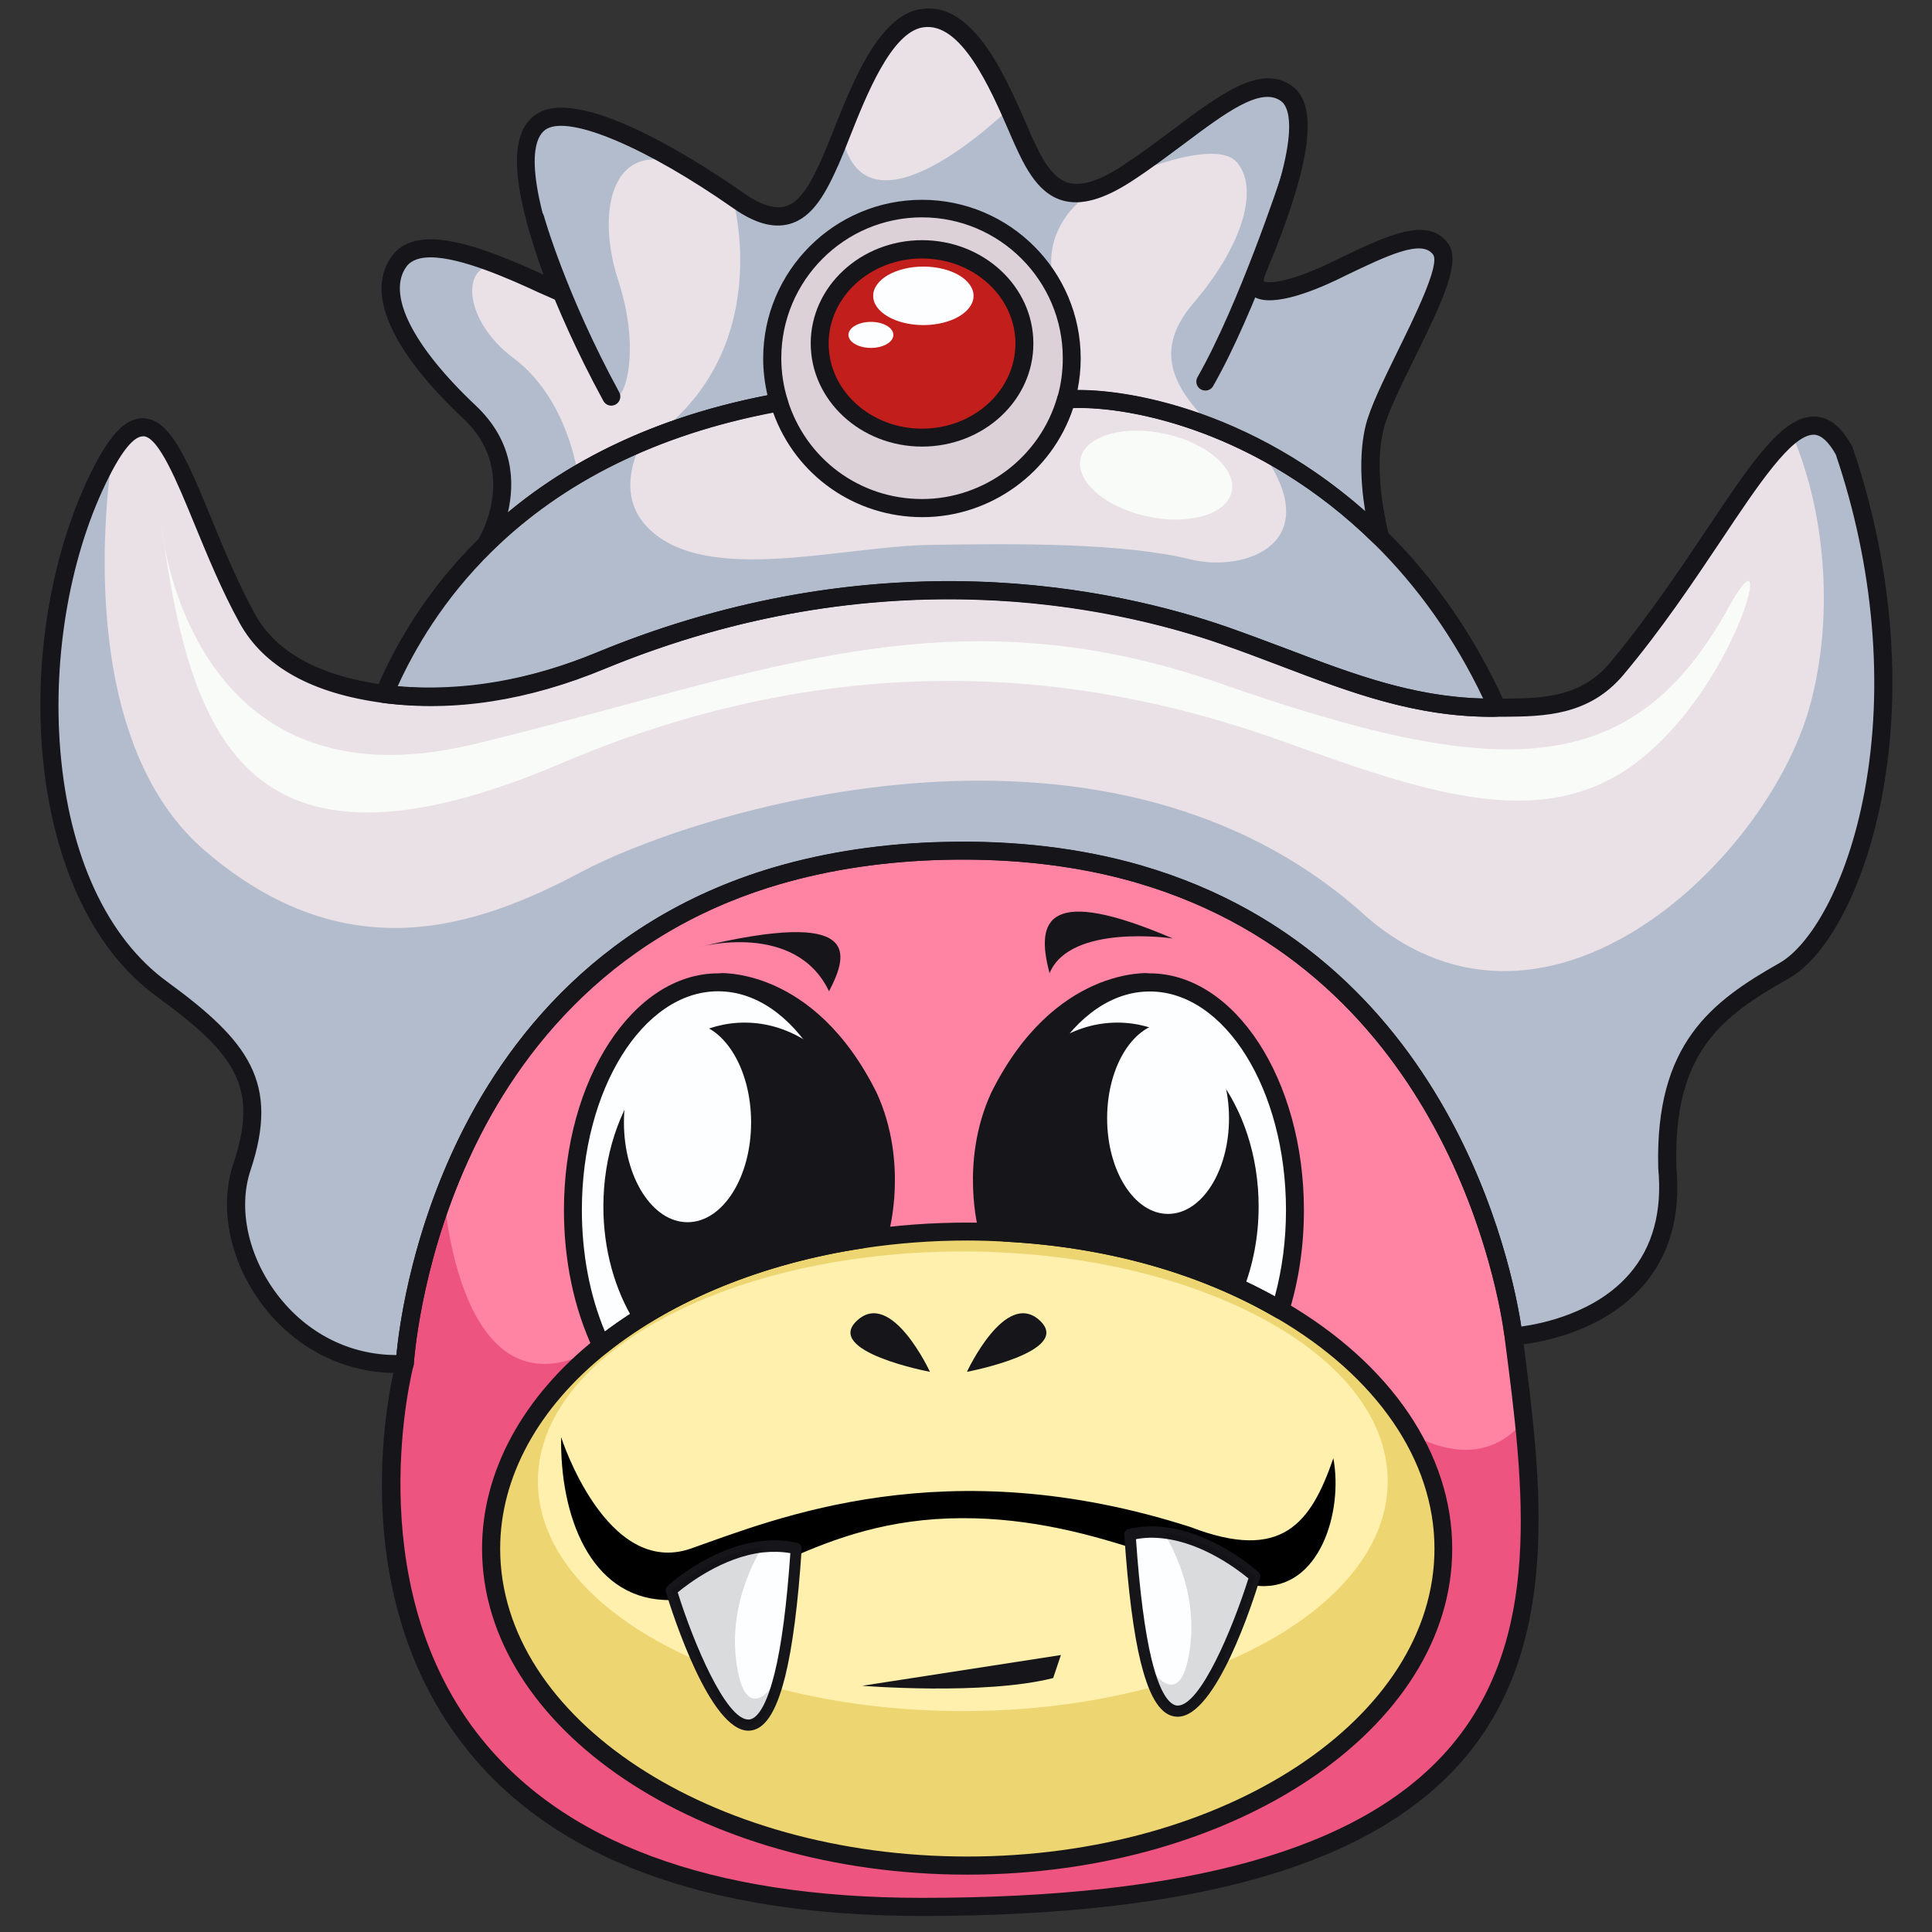<svg version="1.1" id="Слой_1" xmlns="http://www.w3.org/2000/svg" xmlns:xlink="http://www.w3.org/1999/xlink" x="0px" y="0px"
	 viewBox="0 0 1024 1024" style="enable-background:new 0 0 1024 1024;" xml:space="preserve"><rect x="0" y="0" width="1024" height="1024" fill="#333333" stroke="none"/><style type="text/css">
	.st0{fill:#EAE1E6;}
	.st1{fill:#DBD1D7;}
	.st2{fill:#B3BCCD;}
	.st3{fill:#C21E1C;}
	.st4{fill:#161519;}
	.st5{fill:#FF83A3;}
	.st6{fill:#ED547F;}
	.st7{fill:#EDD672;}
	.st8{fill:#FFF0AD;}
	.st9{fill:#FDFEFF;}
	.st10{opacity:0.14;}
	.st11{fill:#F9FBF8;}
</style><g><path class="st0" d="M945.5,514.4c-37.4,21.1-63.5,42.3-61.9,104.2c8.1,84.6-81.4,89.5-81.4,89.5c-0.1-0.4-0.1-0.8-0.1-1.3
		c-2.2-16.6-29.7-194.7-198.4-243.7h0C574,454.7,540,450,501,451c-33.5,0.8-63.1,5.5-89.3,13.2c-185.9,54.7-197.2,258.6-197.2,258.6
		c-61.9,3.3-100.9-60.2-86.3-104.2c14.6-43.9,0-63.5-42.4-94.4c-71.6-52.1-74.2-191.6-32.1-274.1c2.2-4.2,4.2-7.9,6.2-10.9
		c0,0,0,0,0,0c28.1-42.8,39.6,32,70.9,88.7c12.3,22.3,37.6,35.3,72.7,39.9c34.2,4.5,72.7-0.3,115.1-17.9
		c138.3-57,260.5-37.5,330.5-13c49.9,17.4,91.4,39,144.3,38.1c21.3-0.3,45.4,0.7,63.3-20.7c42.7-50.9,71-107.9,93-124.2
		c10.3-7.7,19.2-6.4,27.6,8.7C1023.9,375.7,982.9,493.3,945.5,514.4z"/><path class="st0" d="M793.5,375.1c-52.9,0.9-94.4-20.7-144.3-38.1c-24.5-8.6-55.5-16.5-91.4-20.8c-12.8-1.5-26.2-2.6-40.2-3
		c-58.4-1.8-126.4,7-198.9,36.9c-42.4,17.6-80.8,21.9-115.1,17.9c9.5-22.6,25.8-51.8,53.7-79.1c0,0,0,0,0.1-0.1
		c20.6-20.2,47.5-39.4,82.4-54.2c21.2-9,45.5-16.3,73.1-21.3c9.9,32.5,40.2,56.1,75.9,56.1c36.3,0,66.8-24.4,76.3-57.6
		c23.1-1.7,62,5.1,103,26.7c21.2,11.2,42.9,26.3,63.3,46.3C754.9,307.9,776.6,337.5,793.5,375.1z"/><path class="st1" d="M568.1,190c0,7.6-1.1,14.9-3,21.8c-9.5,33.3-40,57.6-76.3,57.6c-35.7,0-66-23.6-75.9-56.1
		c-2.3-7.4-3.5-15.2-3.5-23.3c0-43.8,35.5-79.4,79.4-79.4S568.1,146.2,568.1,190z"/><path class="st2" d="M945.5,514.4c-37.4,21.1-63.5,42.3-61.9,104.2c8.1,84.6-81.4,89.5-81.4,89.5c-0.1-0.4-0.1-0.8-0.1-1.3
		c-2.2-16.6-29.7-194.7-198.4-243.7h0C574,454.7,540,450,501,451c-33.5,0.8-63.1,5.5-89.3,13.2c-185.9,54.7-197.2,258.6-197.2,258.6
		c-61.9,3.3-100.9-60.2-86.3-104.2c14.6-43.9,0-63.5-42.4-94.4c-71.6-52.1-74.2-191.6-32.1-274.1c2.2-4.2,4.2-7.9,6.2-10.9
		c-0.7,4.1-25.1,148.2,48.6,211.6c74.8,64.3,143.9,41,199.9,11.2c55.9-29.9,271.9-101.3,411.4,19.9
		c96.3,89.7,215.9-24.2,239.2-106.8c14.2-50.5,7.3-107.7-9.3-145c10.3-7.7,19.2-6.4,27.6,8.7C1023.9,375.7,982.9,493.3,945.5,514.4z
		"/><path class="st2" d="M793.5,375.1c-52.9,0.9-94.4-20.7-144.3-38.1c-24.5-8.6-55.5-16.5-91.4-20.8c-12.8-1.5-26.2-2.6-40.2-3
		c-58.4-1.8-126.4,7-198.9,36.9c-42.4,17.6-80.8,21.9-115.1,17.9c9.5-22.6,25.8-51.8,53.7-79.1c0,0,0,0,0.1-0.1
		c20.6-20.2,47.5-39.4,82.4-54.2c-7,14.9-9.6,32.2,4.2,45.7c30.8,30,102,9.2,149.1,8.5c47.1-0.8,102.8-1,137.9,7.7
		c29.4,7.2,73.1-8.9,37.1-58c21.2,11.2,42.9,26.3,63.3,46.3C754.9,307.9,776.6,337.5,793.5,375.1z"/><ellipse class="st3" cx="488.7" cy="182.1" rx="54.2" ry="49.9"/><path class="st4" d="M488.7,236.7c-32.5,0-59-24.5-59-54.7c0-30.1,26.5-54.7,59-54.7s59,24.5,59,54.7
		C547.8,212.2,521.3,236.7,488.7,236.7z M488.7,137c-27.3,0-49.5,20.2-49.5,45.1s22.2,45.1,49.5,45.1s49.5-20.2,49.5-45.1
		S516,137,488.7,137z"/><path class="st0" d="M731.4,284.7c-28.3-27.8-59.2-46.2-87.7-57.6c-31.6-12.7-60.2-16.7-78.6-15.4c2-6.9,3-14.2,3-21.8
		c0-12.3-2.8-24-7.8-34.4c-1-2.1-2.2-4.2-3.4-6.2c0,0,0,0-0.1-0.1c-5.2-8.7-11.9-16.2-19.9-22.3c-0.3-0.2-0.5-0.4-0.8-0.6
		c-13.2-9.9-29.7-15.8-47.5-15.8c-3.5,0-6.9,0.2-10.3,0.7c-39,5-69.1,38.3-69.1,78.7c0,8.1,1.2,15.9,3.5,23.3c0,0-0.1,0-0.3,0.1
		c-24.8,4.5-46.8,10.9-66.4,18.6c-14.6,5.8-27.9,12.4-39.9,19.4l0,0c-19.3,11.4-35.4,24.1-48.8,37.3c1.1-1.8,24-39.9-8.5-70.4
		c-33.2-31.2-50.8-61.6-37.2-80c8.9-12.1,32.3-5.9,54.1,2.7c0,0,0.1,0,0.1,0c11.4,4.5,22.4,9.7,30.6,13.2
		c-16-41.6-25.6-80.8-8.8-90.4c14.1-8.1,49.5,7.4,84.4,29.4c0.1,0.1,0.3,0.2,0.4,0.3c0.5,0.3,1,0.7,1.6,1v0c4.7,3,9.5,6.1,14.2,9.4
		c1.1,0.8,2.3,1.6,3.4,2.4c11.8,8.2,20.5,9.7,27.4,7.1c0,0,0,0,0.1,0c3.7-1.4,6.8-4,9.5-7.3c0,0,0,0,0.1-0.1
		c4.7-5.6,8.3-13.3,11.8-21.3c1.7-3.9,3.6-8.7,5.7-13.9c0,0,0,0,0-0.1c9.5-24.1,23.1-58.2,42.5-61.2c20.7-3.2,35.4,24,46.3,48
		c1.6,3.6,3.1,7.1,4.6,10.4c9.5,21.7,17.8,41.1,42.5,31.9c2.5-0.9,5.1-2.1,7.9-3.6c2.3-1.2,4.7-2.7,7.2-4.3
		c36.8-24,66.4-56,84.8-42.4c18.4,13.6-9.6,78.8-16,94.2c-6.4,15.4,14.4,12.6,40.8,0c26.4-12.6,48-24.1,56.8-11.6
		c8.8,12.6-29.6,71-35.2,94.9C724.7,243.2,726.3,264.2,731.4,284.7z"/><path class="st2" d="M306.2,251.4L306.2,251.4c-19.3,11.4-35.4,24.2-48.9,37.3c1.1-1.8,24-39.9-8.5-70.4
		c-33.2-31.2-50.8-61.6-37.2-80c8.9-12.1,32.3-5.9,54.1,2.7c-21.1-4.1-22.1,27.4,6.6,48.9C301.1,211.5,306.2,251.4,306.2,251.4z"/><path class="st2" d="M372.1,93.3c-44.5-27.2-58.1,13.4-44.3,55.7c14,42.9,0,73.4-5.6,58c-5.6-15.4-25.7-52.6-25.7-52.6
		c-16-41.6-25.6-80.8-8.8-90.4C301.8,55.9,337.2,71.4,372.1,93.3z"/><path class="st2" d="M374.1,94.6L374.1,94.6c-0.5-0.3-1.1-0.7-1.6-1C373,93.9,373.6,94.3,374.1,94.6z"/><path class="st2" d="M731.4,284.7c-28.3-27.8-59.2-46.2-87.7-57.6c-23.8-22.8-31.7-42.4-11.1-66.5c24-28,35.4-58.7,23.4-74.1
		c-12-15.4-65.9,9.8-65.9,9.8c2.3-1.2,4.7-2.7,7.2-4.3c36.8-24,66.4-56,84.8-42.4c18.4,13.6-9.6,78.8-16,94.2
		c-6.4,15.4,14.4,12.6,40.8,0c26.4-12.6,48-24.1,56.8-11.6c8.8,12.6-29.6,71-35.2,94.9C724.7,243.2,726.3,264.2,731.4,284.7z"/><path class="st2" d="M560.3,155.6c-0.6-1.5-1.7-3.7-3.4-6.2c0,0,0,0-0.1-0.1c-3.9-6.2-10.8-14.7-19.9-22.3
		c-0.3-0.2-0.5-0.4-0.8-0.6c-14.4-11.8-34.4-21.1-57.6-15.1c-0.1,0-0.1,0-0.2,0c-76.9,15.4-65.6,101.9-65.6,101.9s-0.1,0-0.3,0.1
		c-3.1,0.7-29.1,6.6-66.4,18.6c65.2-47.3,42.7-125.9,42.1-127.9c11.1,12.2,21.6,13.9,30.7,9.4c0,0,0,0,0.1,0
		c3.4-1.6,6.6-4.2,9.5-7.3c0,0,0,0,0.1-0.1c8.1-8.7,14.2-22,17.5-35.2c0,0,0,0,0-0.1c11.9,62.8,88.9-13.2,88.9-13.2
		c1.6,3.6,3.1,7.1,4.6,10.4c9.5,21.7,17.8,41.1,42.5,31.9C567.1,107.8,549.9,127.8,560.3,155.6z"/><path class="st4" d="M257.4,293.5c-1,0-2.1-0.3-3-1c-1.9-1.5-2.4-4.2-1.1-6.2c2.2-3.7,21.1-37.4-7.7-64.4
		c-38.6-36.3-52.1-67-37.8-86.3c14.1-19.1,51.8-2.8,80.2,9.9c-17.7-49.2-18.6-76.5-2.7-85.6c24.7-14.2,89.8,29,109.1,42.6
		c8.8,6.1,16.2,8.5,21.8,6.9c8.6-2.4,14.3-13.9,19.9-26.5c1.7-3.8,3.6-8.6,5.6-13.6C451.9,43.5,465.8,8.3,488,4.8
		c27.4-4.2,44,33.6,56.1,61.2l0.1,0.3c6.2,14.2,12,27.5,21.8,30.5c7,2.1,16.4-0.8,28.7-8.8c9.6-6.3,18.6-13,27.4-19.6
		c24.9-18.7,46.5-34.8,62.9-22.7c14.2,10.5,9.8,41.8-13.8,98.4l-0.6,1.5c-1,2.5-0.8,3.4-0.8,3.4c1.6,1.4,12.7,1.1,35.1-9.6l4.9-2.4
		c25.4-12.2,47.3-22.8,57.9-7.7c6.5,9.3-2.4,29.1-18,60.6c-7.1,14.4-14.4,29.3-16.5,38.1c-3.4,14.4-2.3,34.1,2.9,55.4
		c0.5,2.1-0.4,4.2-2.3,5.3c-1.9,1.1-4.2,0.8-5.7-0.7c-62.5-61.4-133.7-73.8-162.6-71.6c-1.6,0.1-3.1-0.5-4.1-1.8
		c-1-1.2-1.3-2.8-0.9-4.3c1.9-6.6,2.8-13.5,2.8-20.5c0-41.1-33.5-74.6-74.6-74.6c-41.1,0-74.6,33.5-74.6,74.6
		c0,7.5,1.1,14.8,3.3,21.9c0.4,1.3,0.2,2.7-0.5,3.9c-0.7,1.2-1.9,2-3.2,2.2c-62.9,11.4-114.4,36.3-153,74.2
		C259.8,293.1,258.6,293.5,257.4,293.5z M228.2,136.4c-5.6,0-10.1,1.4-12.7,4.8c-10.7,14.5,3,42,36.6,73.7
		c20.5,19.3,20.7,41.2,17.1,56.7c36.8-30.6,82.9-51.5,137.6-62.1c-1.5-6.4-2.3-12.9-2.3-19.5c0-46.4,37.8-84.1,84.2-84.1
		c46.4,0,84.1,37.7,84.1,84.1c0,5.7-0.6,11.3-1.7,16.8c0.1,0,0.2,0,0.3,0c31.7,0,94.5,13.3,152.2,64.3c-2.8-17.1-2.8-32.7,0.1-45
		c2.3-9.9,9.6-24.6,17.2-40.2c8.4-17.1,22.5-45.6,18.7-50.9c-5.9-8.4-24.4,0.5-45.9,10.8l-4.9,2.4c-13.4,6.4-37.3,16-45.9,7.8
		c-2.4-2.2-4.5-6.5-1.4-13.9l0.6-1.5c28.7-68.6,21.4-83.7,16.9-87c-10.7-7.9-29.6,6.3-51.5,22.7c-8.9,6.6-18,13.5-27.9,19.9
		c-14.8,9.6-26.8,12.9-36.6,10c-14-4.2-20.8-19.5-27.9-35.8l-0.1-0.3c-10.2-23.4-25.6-58.8-45.8-55.6c-16.8,2.6-30.1,36.2-38.9,58.4
		c-2,5.2-4,10.1-5.7,14c-6.6,14.8-13.5,28.3-26.1,31.8c-8.6,2.4-18.4-0.3-29.8-8.3c-45.7-32-86.3-49.3-98.9-42.1
		c-6.6,3.8-14,19.8,10.9,84.5c0.7,1.8,0.2,3.8-1.2,5.2c-1.4,1.3-3.4,1.7-5.2,0.9c-2.6-1.1-5.4-2.4-8.4-3.7
		C270.4,148,244.5,136.4,228.2,136.4z"/><path class="st5" d="M488.7,1010.7c-351.3,0-274.2-287.9-274.2-287.9s2.2-39.9,20.7-89.1c23.4-62.1,72.8-139,176.5-169.5
		c26.2-7.7,55.8-12.4,89.3-13.2c39-0.9,73,3.7,102.6,12.3h0c168.8,49,196.2,227.1,198.4,243.7c0.1,0.4,0.1,0.8,0.1,1.3
		c1.9,14.8,3.9,29.9,5.5,45.1C820.8,880.6,804.8,1010.7,488.7,1010.7z"/><path class="st6" d="M488.7,1010.7c-351.3,0-274.2-287.9-274.2-287.9s2.2-39.9,20.7-89.1l0,0c0.4-1,7.4,124.4,83.5,79.5
		c64.2,78.2,367.6-7.5,367.6-7.5s77.3,99.9,121.3,47.6C820.8,880.6,804.8,1010.7,488.7,1010.7z"/><path class="st4" d="M488.7,1015.5c-115.2,0-197.2-30.7-243.6-91.3C181,840.7,207.4,731.3,209.8,722c0.4-5.7,4.2-54.4,29.3-110
		c24.2-53.7,73.6-123.7,171.3-152.4c27.7-8.1,58.2-12.7,90.5-13.4c37.3-0.9,72.2,3.3,103.8,12.4c0.1,0,0.2,0,0.3,0.1
		c170.8,49.6,199.1,227.5,201.8,247.7c0,0.2,0.1,0.4,0.1,0.7l0.2,1.6c10,76.8,21.3,163.8-32.6,225.2
		C726.2,988.8,632.7,1015.5,488.7,1015.5z M510.7,455.6c-3.2,0-6.3,0-9.5,0.1c-31.5,0.7-61.1,5.1-88.1,13
		c-94.3,27.7-142,95.4-165.3,147.2c-25.4,56.4-28.4,106.6-28.5,107.1c0,0.3-0.1,0.7-0.2,1c-0.3,1.1-29.1,112.8,33.6,194.4
		c44.6,58,124,87.5,236,87.5c141.1,0,232.2-25.7,278.6-78.4c51-58.1,40.5-139.2,30.3-217.6l-0.1-1.1c0-0.2-0.1-0.4-0.1-0.7l-0.1-0.4
		c-2.6-19.6-30-191.7-194.8-239.8c-0.1,0-0.2,0-0.3-0.1C574.3,459.7,543.5,455.6,510.7,455.6z"/><path class="st7" d="M765,820.8c0,92.8-113,168-252.3,168c-139.4,0-252.3-75.2-252.3-168c0-40.9,22-78.4,58.5-107.6
		c34.9-27.9,83.2-48.1,138.2-56.3c17.9-2.7,36.5-4.1,55.6-4.1c6.8,0,13.5,0.2,20.1,0.5c55.6,2.9,106.2,17.9,145.8,41
		C731.5,725,765,770.3,765,820.8z"/><path class="st8" d="M735.5,785.1c0,67.3-100.8,121.8-225.2,121.8c-124.4,0-225.2-54.5-225.2-121.8c0-29.7,19.6-56.9,52.2-78
		c31.2-20.2,74.2-34.9,123.3-40.8c16-2,32.6-3,49.6-3c6.1,0,12.1,0.1,18,0.4c49.6,2.1,94.8,13,130.1,29.7
		C705.7,715.7,735.5,748.5,735.5,785.1z"/><path class="st9" d="M457.6,641.3c0,5.3-0.2,10.5-0.6,15.5c-46.3,6.9-87.8,22.4-120.7,43.7c-6.2,4-12,8.2-17.5,12.6
		c-9.5-20.1-15.1-44.9-15.1-71.9c0-66.6,34.5-120.7,77-120.7c22.2,0,42.3,14.8,56.3,38.4C449.8,580.5,457.6,609.5,457.6,641.3z"/><path class="st4" d="M318.8,718c-0.4,0-0.7,0-1.1-0.1c-1.4-0.3-2.6-1.3-3.2-2.6c-10.2-21.5-15.6-47.1-15.6-73.9
		c0-69.2,36.7-125.5,81.7-125.5c45.1,0,81.8,56.3,81.8,125.5c0,5.2-0.2,10.6-0.7,15.9c-0.2,2.2-1.9,4-4.1,4.3
		c-52.8,7.9-101.1,27.5-135.9,55.3C320.9,717.6,319.9,718,318.8,718z M380.6,525.4c-39.8,0-72.2,52-72.2,115.9
		c0,23.2,4.2,45.3,12.2,64.4c34.8-26.2,81.3-44.9,131.8-53c0.2-3.8,0.4-7.6,0.4-11.4C452.9,577.4,420.5,525.4,380.6,525.4z
		 M457,656.8L457,656.8L457,656.8z"/><path class="st9" d="M686.4,641.3c0,19-2.8,36.9-7.8,52.9c-6.3-3.7-12.9-7.1-19.7-10.4c-36.1-17.2-79.3-28.2-126.1-30.6
		c-0.2-3.9-0.4-7.9-0.4-11.9c0-34.3,9.1-65.2,23.7-87.2c13.8-20.7,32.6-33.5,53.2-33.5C651.9,520.6,686.4,574.7,686.4,641.3z"/><path class="st4" d="M678.6,699c-0.8,0-1.7-0.2-2.4-0.6c-40.4-23.6-90.1-37.5-143.7-40.3c-2.4-0.1-4.4-2.1-4.5-4.5
		c-0.2-4.2-0.4-8.3-0.4-12.2c0-69.2,36.7-125.5,81.7-125.5c45.1,0,81.8,56.3,81.8,125.5c0,19-2.7,37.3-8,54.3
		c-0.4,1.4-1.5,2.5-2.8,3C679.8,698.9,679.2,699,678.6,699z M537.4,648.7c51.1,3.3,98.7,16.5,138.3,38.4c3.9-14.5,5.9-29.8,5.9-45.7
		c0-63.9-32.4-115.9-72.2-115.9c-39.8,0-72.2,52-72.2,115.9C537.2,643.7,537.3,646.2,537.4,648.7z"/><path d="M297.4,761.7c0,0,23.9,74.9,69,59s135-53,264.7-11.3c48.4,18.6,63.7-2,75.6-36.5c5.3,28.5-7.3,69.7-39.1,67.7
		c-31.8-2-89.7-38.5-164.9-35.8C427.5,807.5,391,850,351.8,848C312.7,846,296.8,803.5,297.4,761.7z"/><path class="st4" d="M210,727.7c-27.7,0-53.2-12.9-70.7-35.8c-17.4-22.9-23.4-51.6-15.7-74.8c13.6-40.8,1.8-58-40.6-89
		C10.6,475.4,5.5,334.2,49.5,247.9c9.2-18.1,17.3-26.2,26.1-26.2c0.2,0,0.4,0,0.6,0c14.2,0.6,23.2,22.5,35.7,52.8
		c6.6,16.2,14.2,34.5,23.3,51.1c11.2,20.3,34.5,32.9,69.2,37.5c35.5,4.7,73.4-1.2,112.6-17.5c148.3-61,272.8-34.4,333.9-13.1
		c10.8,3.8,21.3,7.8,31.5,11.6c36.3,13.8,70.7,26.9,111.2,26.2l3.6,0c20-0.2,40.6-0.5,56.1-19c19.8-23.7,36.4-48.5,51.1-70.4
		c24.5-36.7,40.7-60.8,57.7-60.1c7.5,0.3,13.9,5.5,19.6,15.8c0.1,0.2,0.3,0.5,0.3,0.8c20.8,61.1,26.4,126.3,15.7,183.6
		c-8.7,47.2-28.3,85.6-49.8,97.7h0c-35.8,20.2-61,39.2-59.4,99.7c2.4,25.5-3.4,46.6-17.4,62.8c-25,29.1-66.8,31.7-68.5,31.8
		c-2.5,0.1-4.6-1.6-5-4.1c0-0.3-0.1-0.5-0.1-0.8l-0.1-0.4c-2.6-19.6-30-191.7-194.8-239.8c-0.1,0-0.2,0-0.3-0.1
		c-30.7-8.9-64.7-12.9-101.1-12.1c-31.5,0.7-61.1,5.1-88.1,13c-75.6,22.2-131.2,71.7-165.2,146.9c-25.5,56.4-28.6,106.9-28.6,107.4
		c-0.1,2.4-2.1,4.4-4.5,4.5C213.2,727.7,211.6,727.7,210,727.7z M75.6,231.3c-2.7,0-8.4,2.8-17.6,21c-20.6,40.4-30.3,94.9-26,145.9
		c4.7,55.6,24.8,99,56.7,122.2c43,31.4,59.6,53.3,44.1,99.8c-6.8,20.3-1.3,45.6,14.2,66c15.6,20.5,38.4,32,63.1,32c0,0,0,0,0,0
		c1.3-13.7,6.9-57.2,29-106.1c24.2-53.7,73.6-123.7,171.3-152.4c27.7-8.1,58.2-12.7,90.5-13.4c37.3-0.9,72.2,3.3,103.8,12.4
		c0.1,0,0.2,0,0.3,0.1c163.6,47.5,196.5,212.7,201.3,244.3c10.9-1.5,39.6-7.2,57.5-28.1c12.2-14.2,17.3-33,15.1-55.8
		c0-0.1,0-0.2,0-0.3c-1.7-65.7,28.1-88,64.3-108.5c0,0,0,0,0,0c15.7-8.9,35.7-40.5,45.1-91.1c10.3-55.6,4.9-118.9-15.3-178.4
		c-3.8-6.8-7.7-10.3-11.4-10.5c-0.1,0-0.2,0-0.3,0c-11.6,0-29,25.9-49,55.9c-14.8,22.1-31.5,47.1-51.7,71.2
		c-18.3,21.9-42.2,22.2-63.3,22.4l-3.5,0c-42.4,0.7-77.5-12.7-114.7-26.9c-10.1-3.8-20.5-7.8-31.2-11.5
		c-59.8-20.9-181.8-46.9-327.1,12.9c-40.8,17-80.3,23.1-117.5,18.2c-37.9-5-63.5-19.2-76.3-42.4c-9.4-17-17-35.6-23.8-52.1
		c-9.4-22.9-19.1-46.5-27.2-46.9C75.7,231.3,75.7,231.3,75.6,231.3z"/><path class="st4" d="M790.4,379.9c-41,0-75.3-13.1-111.6-26.9c-10.1-3.8-20.5-7.8-31.2-11.5c-27.8-9.7-59-16.8-90.4-20.6
		c-13.1-1.6-26.5-2.6-39.8-3c-66.7-2.1-133,10.2-196.9,36.5c-39.8,16.5-79.3,22.7-117.4,18.2c-1.5-0.2-2.8-1-3.6-2.3
		c-0.8-1.3-0.9-2.9-0.3-4.3c8.7-20.8,25.2-51.7,54.7-80.6c0,0,0.1-0.1,0.1-0.1l0,0c40-39.2,93.1-65.1,158-76.8
		c2.4-0.4,4.7,1,5.4,3.3c9.7,31.5,38.3,52.7,71.3,52.7c33.2,0,62.6-22.3,71.7-54.1c0.6-1.9,2.3-3.3,4.3-3.5
		c30.5-2.2,105.1,10.5,170,74.4c26,25.6,47.2,56.4,63.1,91.8c0.7,1.5,0.5,3.2-0.3,4.5c-0.9,1.4-2.4,2.2-4,2.2
		C792.5,379.9,791.5,379.9,790.4,379.9z M502.8,308.1c5,0,10,0.1,15,0.2c13.6,0.4,27.3,1.5,40.6,3.1c32,3.8,63.9,11.1,92.4,21
		c10.8,3.8,21.3,7.8,31.5,11.6c34.1,13,66.4,25.3,103.8,26.2c-15-31.5-34.5-59.1-57.9-82.1c-60.2-59.2-128.5-72.8-159.4-71.8
		c-11.3,34.2-43.7,57.8-79.9,57.8c-35.8,0-67.1-22.1-79.1-55.4c-61.1,11.7-111.2,36.4-148.9,73.4c0,0,0,0,0,0c0,0,0,0-0.1,0.1
		c-25.7,25.2-41.1,51.9-50,71.5c34.5,2.9,70.2-3.2,106.2-18.2C377.3,320.7,439.7,308.1,502.8,308.1z"/><path class="st4" d="M512.6,993.6c-141.8,0-257.1-77.5-257.1-172.8c0-40.7,21.4-80.3,60.3-111.3c36.2-28.8,86-49.2,140.5-57.3
		c18.2-2.8,37.2-4.2,56.3-4.2c6.5,0,13.1,0.2,20.4,0.5c55.1,2.9,106.2,17.3,148,41.6c56.4,32.8,88.7,80.5,88.7,130.7
		C769.8,916.1,654.4,993.6,512.6,993.6z M512.6,657.5c-18.7,0-37.1,1.4-54.9,4.1c-52.8,7.9-101.1,27.5-135.9,55.3
		c-36.6,29.2-56.7,66.1-56.7,103.9c0,90,111.1,163.2,247.6,163.2s247.6-73.2,247.6-163.2c0-46.7-30.6-91.4-84-122.4
		c-40.5-23.6-90.1-37.5-143.7-40.3C525.5,657.7,518.9,657.5,512.6,657.5z"/><path class="st4" d="M457.6,641.3c0,5.3-0.2,10.5-0.6,15.5c-46.3,6.9-87.8,22.4-120.7,43.7c-10.3-16.7-16.5-37.9-16.5-61
		c0-53.8,33.5-97.5,74.9-97.5c15.7,0,30.2,6.3,42.2,17C449.8,580.5,457.6,609.5,457.6,641.3z"/><path class="st4" d="M667.1,639.5c0,16-3,31-8.2,44.3c-36.1-17.2-79.3-28.2-126.1-30.6c-0.2-3.9-0.4-7.9-0.4-11.9
		c0-34.3,9.1-65.2,23.7-87.2c10.7-7.7,23-12.1,36.1-12.1C633.6,542,667.1,585.7,667.1,639.5z"/><ellipse class="st9" cx="619.1" cy="592.7" rx="32.3" ry="50.7"/><ellipse class="st9" cx="364.4" cy="594.9" rx="33.7" ry="52.9"/><path class="st4" d="M621.6,497.4c0,0-54.3-8.1-65.3,18.4C548.5,486.9,555.7,469.2,621.6,497.4z"/><path class="st4" d="M370.7,501.9c0,0,50.9-13.9,68.7,23.5C449.9,505.2,456.6,481.4,370.7,501.9z"/><g><path class="st9" d="M422,820.8c-2,30.9-5,52.6-8.7,67.4c0,0,0,0,0,0c-19.6,78.8-57.5-45.1-57.5-45.1s22-20.2,48.3-23.2
			C410,819.1,416,819.3,422,820.8z"/><path class="st4" d="M396.7,917.3c-20.3,0-40-61.2-43.8-73.5c-0.3-1.1,0-2.3,0.8-3.1c0.9-0.9,23-20.9,50-23.9
			c6.5-0.8,12.9-0.4,18.9,1c1.4,0.3,2.4,1.6,2.3,3.1c-1.9,29.3-4.9,52.2-8.8,67.9c0,0.1-0.1,0.2-0.1,0.3
			c-4.7,18.7-10.9,28-19.1,28.2C396.9,917.3,396.8,917.3,396.7,917.3z M359.2,844c8.4,26.9,25.5,67.4,37.5,67.4c0,0,0.1,0,0.1,0
			c2.9-0.1,8.4-3.3,13.6-24c0-0.1,0.1-0.2,0.1-0.3c3.7-14.9,6.5-36.4,8.4-63.9c-4.6-0.8-9.4-0.9-14.4-0.4
			C383.1,825.2,364.4,839.7,359.2,844z"/><path class="st10" d="M413.3,888.1c-19.6,78.8-57.5-45.1-57.5-45.1s22-20.2,48.3-23.2c-6.7,11.2-17.3,33.7-13.9,60.5
			C394.2,911.4,406.6,899.9,413.3,888.1z"/></g><g><path class="st9" d="M598.9,813.3c2,30.9,5,52.6,8.7,67.4c0,0,0,0,0,0c19.6,78.8,57.5-45.1,57.5-45.1s-22-20.2-48.3-23.2
			C611,811.7,605,811.9,598.9,813.3z"/><path class="st4" d="M624.2,909.9c-0.1,0-0.2,0-0.3,0c-8.2-0.2-14.4-9.4-19.1-28.2c0-0.1-0.1-0.2-0.1-0.3
			c-3.9-15.7-6.8-38.5-8.8-67.9c-0.1-1.5,0.9-2.8,2.3-3.1c6-1.4,12.4-1.8,18.9-1c27,3.1,49.1,23.1,50,23.9c0.8,0.8,1.2,2,0.8,3.1
			C664.2,848.8,644.5,909.9,624.2,909.9z M610.4,879.7c0,0.1,0.1,0.2,0.1,0.3c5.1,20.7,10.7,23.9,13.6,24c0,0,0.1,0,0.1,0
			c12,0,29-40.5,37.5-67.4c-5.2-4.3-23.9-18.8-45.2-21.2c-5-0.6-9.8-0.5-14.4,0.4C604,843.3,606.8,864.8,610.4,879.7z"/><path class="st10" d="M607.7,880.7c19.6,78.8,57.5-45.1,57.5-45.1s-22-20.2-48.3-23.2c6.7,11.2,17.3,33.7,13.9,60.5
			C626.8,904,614.3,892.5,607.7,880.7z"/></g><ellipse class="st9" cx="489.4" cy="156.8" rx="26.6" ry="15.5"/><ellipse class="st9" cx="461.6" cy="177.5" rx="11.9" ry="6.9"/><path class="st4" d="M380.6,515.8c0,0,50.6-4,84.1,63.5c16.8,36.8,6.5,73.4,6.5,73.4l-18.8,0l-19.4-88.8
		C433.1,563.9,414.3,518.9,380.6,515.8z"/><path class="st4" d="M609.4,515.8c0,0-50.6-4-84.1,63.5c-16.8,36.8-6.5,73.4-6.5,73.4l18.8,0l19.4-88.8
		C557,563.9,575.7,518.9,609.4,515.8z"/><path class="st4" d="M492.9,727.1c0,0-20.3-43.9-38.5-27.3C436.1,716.4,492.9,727.1,492.9,727.1z"/><path class="st4" d="M512.5,727.1c0,0,20.3-43.9,38.5-27.3S512.5,727.1,512.5,727.1z"/><path class="st4" d="M457,893.5c0,0,64.7,5.2,101.2-4.1c4.1-12.2,4.1-12.2,4.1-12.2L457,893.5z"/><path class="st11" d="M85.6,279c0,0,13.3,151.7,164.9,115.6c150.6-36.2,250.1-83.4,396.8-32.2s218.1,52.5,269.3-41.2
		c25.1-45.2,6,36.3-44.2,78.9c-50.2,42.7-112.3,21.6-190.8-6.6s-214.5-61.3-384.2,11.1S100.6,386.5,85.6,279z"/><ellipse transform="matrix(0.213 -0.977 0.977 0.213 236.474 796.737)" class="st11" cx="612.6" cy="251.6" rx="22.4" ry="41"/><path class="st4" d="M324,215c-1.7,0-3.3-0.9-4.2-2.5c-29-53.2-40.2-93.7-40.7-95.4c-0.7-2.5,0.8-5.2,3.3-5.9
		c2.6-0.7,5.2,0.8,5.9,3.3c0.1,0.4,11.5,41.2,39.9,93.4c1.3,2.3,0.4,5.2-1.9,6.5C325.5,214.8,324.7,215,324,215z"/><path class="st4" d="M638.9,207c-0.8,0-1.6-0.2-2.4-0.6c-2.3-1.3-3.1-4.2-1.8-6.5c21.9-38.3,44.2-106,44.4-106.7
		c0.8-2.5,3.5-3.9,6-3.1c2.5,0.8,3.9,3.5,3.1,6c-0.9,2.8-22.8,69.3-45.2,108.5C642.2,206.1,640.6,207,638.9,207z"/></g></svg>